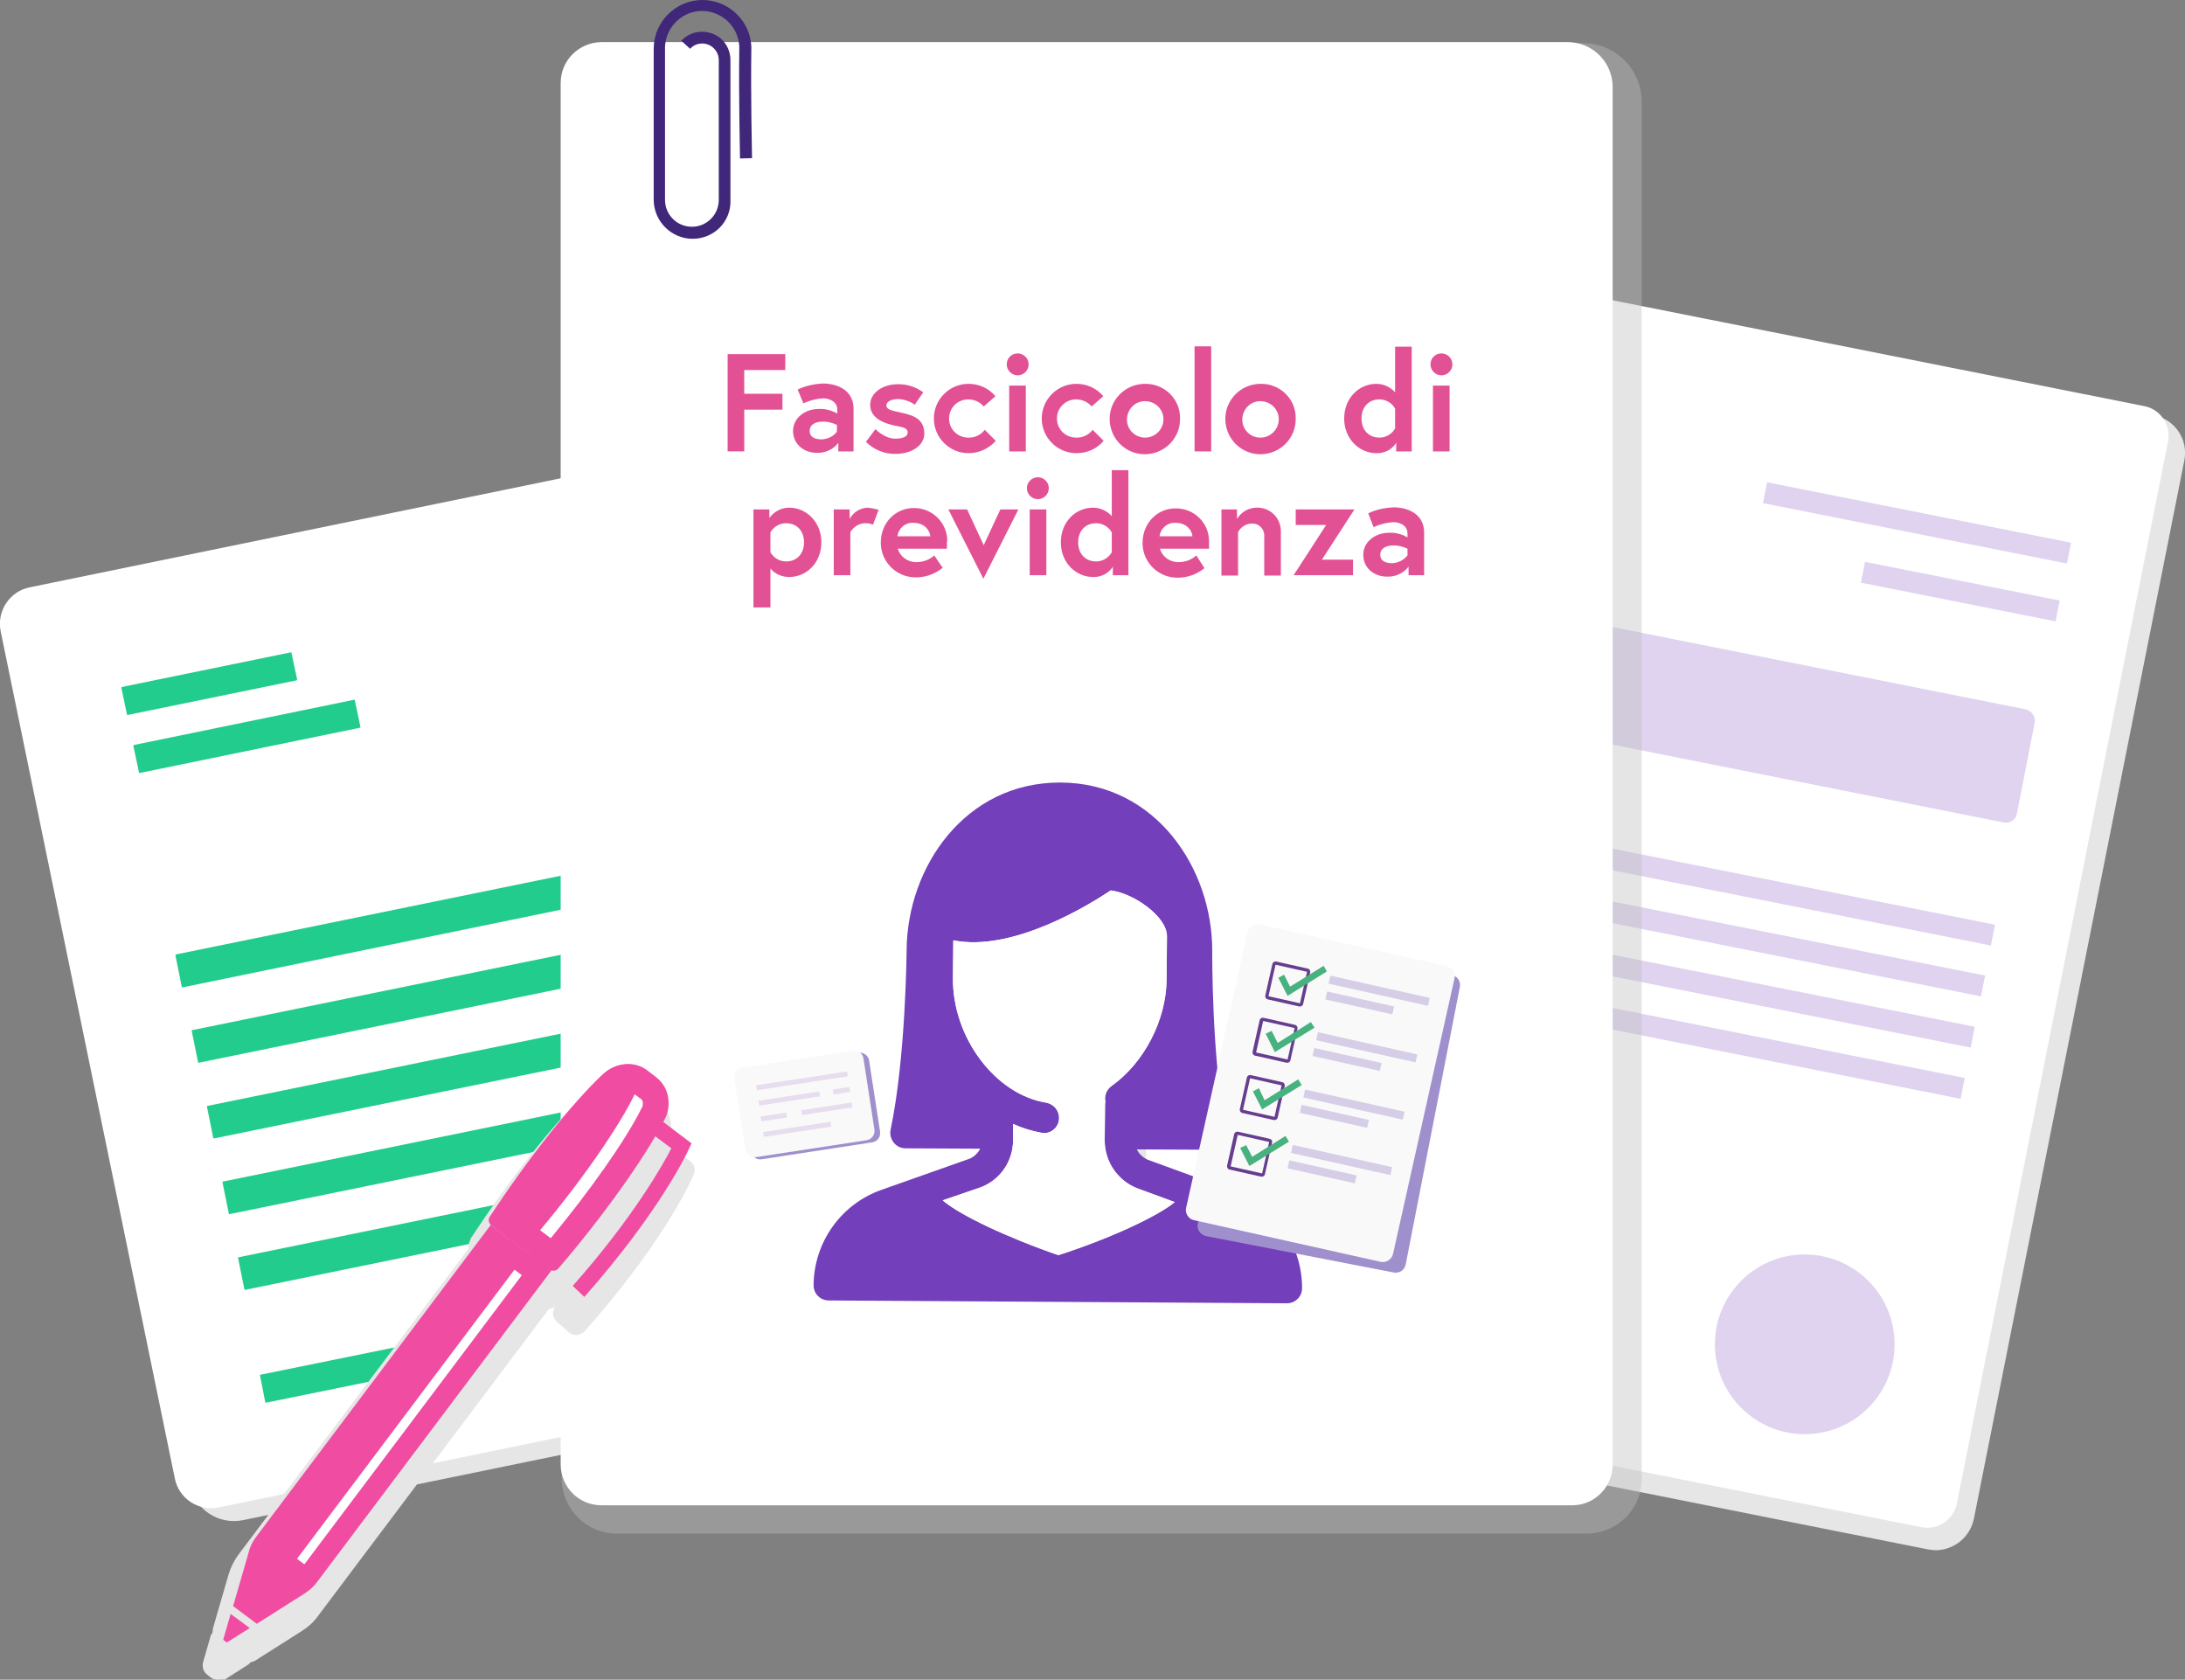 <svg enable-background="new 0 0 617.7 474.8" viewBox="0 0 617.7 474.8" xmlns="http://www.w3.org/2000/svg" xmlns:xlink="http://www.w3.org/1999/xlink"><rect x="0" y="0" width="617.7" height="474.8" fill="#808080" stroke="none"/><clipPath id="a"><path d="m388.8 265.7h2.3v28.8h-2.3z" transform="matrix(.218 -.976 .976 .218 31.505 599.59)"/></clipPath><clipPath id="b"><path d="m383.2 273.7h2.3v19.5h-2.3z" transform="matrix(.218 -.976 .976 .218 23.919 596.824)"/></clipPath><clipPath id="c"><path d="m385.2 281.7h2.3v28.8h-2.3z" transform="matrix(.218 -.976 .976 .218 13.159 608.571)"/></clipPath><clipPath id="d"><path d="m379.7 289.8h2.3v19.5h-2.3z" transform="matrix(.218 -.976 .976 .218 5.423 605.894)"/></clipPath><clipPath id="e"><path d="m381.6 297.9h2.3v28.8h-2.3z" transform="matrix(.218 -.976 .976 .218 -5.488 617.713)"/></clipPath><clipPath id="f"><path d="m376.1 305.9h2.3v19.5h-2.3z" transform="matrix(.218 -.976 .976 .218 -13.084 614.955)"/></clipPath><clipPath id="g"><path d="m378.1 313.6h2.3v28.8h-2.3z" transform="matrix(.218 -.976 .976 .218 -23.52 626.553)"/></clipPath><clipPath id="h"><path d="m372.6 321.6h2.3v19.5h-2.3z" transform="matrix(.218 -.976 .976 .218 -31.116 623.795)"/></clipPath><path d="m395.1 77.2 213.4 42.5c4.6.9 7.6 5.4 6.7 10l-59.6 299.3c-.9 4.6-5.4 7.6-10 6.7l-213.4-42.5c-4.6-.9-7.6-5.4-6.7-10l59.6-299.3c.9-4.6 5.4-7.6 10-6.7z" fill="#e6e6e6"/><path d="m547.3 438.2c-.7 0-1.4-.1-2.1-.2l-213.4-42.5c-5.9-1.2-9.7-6.9-8.5-12.8l59.6-299.3c1.2-5.9 6.9-9.7 12.8-8.5l213.3 42.5c5.9 1.2 9.7 6.9 8.5 12.8l-59.5 299.2c-1.1 5.1-5.5 8.7-10.7 8.8zm-1.2-4.9c3.3.7 6.6-1.5 7.2-4.8l59.6-299.3c.7-3.3-1.5-6.6-4.8-7.2l-213.5-42.5c-3.3-.7-6.6 1.5-7.2 4.8l-59.6 299.3c-.7 3.3 1.5 6.6 4.8 7.2z" fill="#e6e6e6"/><path d="m392.2 72.2 214 42.6c4.6.9 7.6 5.4 6.7 10l-59.7 300.2c-.9 4.6-5.4 7.6-10 6.7l-214-42.6c-4.6-.9-7.6-5.4-6.7-10l59.7-300.1c.9-4.7 5.4-7.7 10-6.8z" fill="#fff"/><path d="m539 104.2h6v87.6h-6z" fill="#dfd3ef" transform="matrix(.195 -.981 .981 .195 291.061 650.654)"/><path d="m467.5 151.2h6v189.5h-6z" fill="#dfd3ef" transform="matrix(.195 -.981 .981 .195 137.436 659.457)"/><path d="m566.5 232.5-179.4-35.7c-1.8-.3-2.9-2-2.6-3.8l5.1-25.6c.4-1.8 2.1-2.9 3.8-2.6l179.2 35.7c1.8.4 2.9 2.1 2.6 3.8l-5 25.6c-.2 1.7-1.9 2.9-3.7 2.6z" fill="#dfd3ef"/><path d="m464.7 165.7h6v189.5h-6z" fill="#dfd3ef" transform="matrix(.195 -.981 .981 .195 120.95 668.258)"/><path d="m461.8 180.1h6v189.5h-6z" fill="#dfd3ef" transform="matrix(.195 -.981 .981 .195 104.473 677.07)"/><path d="m458.9 194.6h6v189.5h-6z" fill="#dfd3ef" transform="matrix(.195 -.981 .981 .195 87.977 685.878)"/><path d="m405.3 250.7h6v85.9h-6z" fill="#dfd3ef" transform="matrix(.195 -.981 .981 .195 40.554 636.752)"/><path d="m551.2 139.4h6v56.1h-6z" fill="#dfd3ef" transform="matrix(.195 -.981 .981 .195 281.837 678.249)"/><circle cx="510.2" cy="380" fill="#dfd3ef" r="25.4"/><path d="m188.3 131.9c5.5-1.1 10.8 2.4 11.9 7.9l13 63.4 36.2 176.4c1.2 5.8-2.5 11.4-8.3 12.6l-172.8 35.4c-5.8 1.2-11.4-2.5-12.6-8.3l-49.1-239.3c-1.2-5.7 2.5-11.4 8.2-12.6z" fill="#e6e6e6"/><path d="m68.7 429.7c-6.9 1.4-13.6-3-15-9.9l-49.1-239.3c-1.4-6.9 3-13.6 9.9-15l173.4-35.6c6.6-1.4 13 2.9 14.4 9.5l49.2 239.8c1.4 6.9-3 13.6-9.9 15zm120-295.8-173.4 35.6c-4.6 1-7.6 5.5-6.6 10.1l49.1 239.3c.9 4.6 5.5 7.6 10.1 6.7l172.9-35.5c4.6-.9 7.6-5.5 6.7-10.1l-49.2-239.8c-1-4.3-5.2-7.1-9.6-6.3z" fill="#e6e6e6"/><path d="m181.9 130.4c5.5-1.1 10.8 2.4 11.9 7.9l13 63.4 36.2 176.3c1.2 5.8-2.5 11.4-8.3 12.5l-172.8 35.6c-5.8 1.2-11.4-2.5-12.5-8.3l-49.2-239.3c-1.2-5.7 2.5-11.4 8.3-12.5z" fill="#fff"/><path d="m34.4 194.2 47.8-9.8c.1 0 .1 0 .2.1l1.6 7.6c0 .1 0 .1-.1.2l-47.8 9.8c-.1 0-.1 0-.2-.1l-1.6-7.6c0-.1.1-.1.1-.2z" fill="#22cc8d"/><path d="m37.8 210.6 62.3-12.8c.1 0 .1 0 .2.1l1.6 7.6c0 .1 0 .1-.1.2l-62.3 12.8c-.1 0-.1 0-.2-.1l-1.6-7.6c0-.1 0-.1.1-.2z" fill="#22cc8d"/><path d="m49.7 269.8 137.4-28.1c.1 0 .2 0 .2.1l1.8 8.9c0 .1 0 .2-.1.2l-137.4 28.2c-.1 0-.2 0-.2-.1l-1.8-8.9c0-.2 0-.2.1-.3z" fill="#22cc8d"/><path d="m54.3 291.2 137.4-28.1c.1 0 .2 0 .2.1l1.8 8.9c0 .1 0 .2-.1.2l-137.4 28.1c-.1 0-.2 0-.2-.1l-1.8-8.9c-.1-.1 0-.2.1-.2z" fill="#22cc8d"/><path d="m58.7 312.6 137.4-28.1c.1 0 .2 0 .2.1l1.8 8.9c0 .1 0 .2-.1.2l-137.5 28.1c-.1 0-.2 0-.2-.1l-1.8-8.9c0-.1.1-.2.2-.2z" fill="#22cc8d"/><path d="m63 334 137.4-28.1c.1 0 .2 0 .2.1l1.8 8.9c0 .1 0 .2-.1.2l-137.4 28.1c-.1 0-.2 0-.2-.1l-1.8-8.9c0-.1.1-.2.1-.2z" fill="#22cc8d"/><path d="m67.4 355.4 137.4-28.1c.1 0 .2 0 .2.1l1.8 8.9c0 .1 0 .2-.1.2l-137.4 28.1c-.1 0-.2 0-.2-.1l-1.8-8.9c0-.1 0-.2.1-.2z" fill="#22cc8d"/><circle cx="198.9" cy="367.5" fill="#22cc8d" r="13.5"/><path d="m73.6 388.6 62.4-12.7c.1 0 .1 0 .2.1l1.5 7.6c0 .1 0 .1-.1.2l-62.4 12.7c-.1 0-.1 0-.2-.1l-1.5-7.6c0-.1 0-.2.1-.2z" fill="#22cc8d"/><g fill="#bfbfbf" opacity=".4"><path d="m174.3 16h273.2c7 0 12.7 5.7 12.7 12.7v389.3c0 6.3-5.1 11.5-11.5 11.5h-274.4c-6.4 0-11.6-5.2-11.6-11.6v-390.3c0-6.4 5.2-11.6 11.6-11.6z"/><path d="m448.7 433.5h-274.4c-8.5 0-15.4-6.9-15.5-15.5v-390.4c0-8.5 6.9-15.4 15.5-15.4h273.2c9.2 0 16.6 7.4 16.6 16.6v389.3c0 8.5-6.9 15.3-15.4 15.4zm-274.4-413.6c-4.2 0-7.7 3.4-7.7 7.7v390.4c0 4.2 3.4 7.7 7.7 7.7h274.4c4.2 0 7.6-3.4 7.6-7.6v-389.3c0-4.9-4-8.8-8.8-8.8z"/></g><path d="m170 11.9h273.2c7 0 12.7 5.7 12.7 12.7v389.4c0 6.3-5.1 11.5-11.4 11.5h-274.5c-6.4 0-11.5-5.2-11.5-11.6v-390.4c0-6.4 5.1-11.5 11.5-11.6z" fill="#fff"/><path d="m288.9 345.4c5.5-2.1 9.1-7.4 9.1-13.3v-4.6c2.5 1.2 5.2 2 8 2.5.2 0 .5.1.7.1 2.4 0 4.3-1.9 4.3-4.3 0-2.1-1.5-3.9-3.6-4.3-14.5-2.3-26.6-18.4-26.5-35.1l.1-10.8c16.8 3.4 38.5-10.1 44.5-14.1 6.6.8 16 7.5 15.9 13v12.2c-.1 11.5-6.4 23.6-15.6 30.2-1.4 1-2.1 2.8-1.7 4.4 0 .2-.1.4-.1.5l-.1 10.4c0 6 3.6 11.3 9.1 13.5l10.6 3.9c-4.8 4-18.3 10.3-32.9 15-14.5-5-28-11.4-32.7-15.4z" fill="#e6e6e6"/><path d="m288.9 345.4c5.5-2.1 9.1-7.4 9.1-13.3v-4.6c2.5 1.2 5.2 2 8 2.5.2 0 .5.1.7.1 2.4 0 4.3-1.9 4.3-4.3 0-2.1-1.5-3.9-3.6-4.3-14.5-2.3-26.6-18.4-26.5-35.1l.1-10.8c16.8 3.4 38.5-10.1 44.5-14.1 6.6.8 16 7.5 15.9 13v12.2c-.1 11.5-6.4 23.6-15.6 30.2-1.4 1-2.1 2.8-1.7 4.4 0 .2-.1.4-.1.5l-.1 10.4c0 6 3.6 11.3 9.1 13.5l10.6 3.9c-4.8 4-18.3 10.3-32.9 15-14.5-5-28-11.4-32.7-15.4z" fill="#e6e6e6"/><path d="m277.1 324.7c-.6 1.2-1.6 2.2-2.9 2.8l-24.9 8.8c-11.5 4-19.2 14.8-19.3 27 0 2.4 1.9 4.3 4.3 4.3l129.5.8c2.4 0 4.3-1.9 4.3-4.3 0-12.2-7.6-23.1-19-27.3l-24.7-9c-1.3-.6-2.4-1.6-3-2.9l21 .1c1.3 0 2.6-.6 3.4-1.6.8-1.1 1.1-2.4.8-3.7-4.1-20.6-3.9-50.6-3.9-50.8.1-23.3-15.9-47.6-42.9-47.7s-43.3 23.9-43.5 47.3c0 .2-.2 30.2-4.5 50.7-.3 1.3 0 2.6.8 3.7s2.1 1.7 3.4 1.7zm.2 10.9c5.5-2.1 9.1-7.4 9.1-13.3v-4.6c2.6 1.2 5.3 2 8 2.5.2 0 .5.1.7.1 2.4 0 4.3-1.9 4.3-4.3 0-2.1-1.5-3.9-3.6-4.3-14.4-2.3-26.5-18.4-26.4-35.1l.1-10.8c16.8 3.4 38.5-10.1 44.5-14.1 6.6.8 16 7.5 15.9 13l-.1 12.2c-.1 11.5-6.4 23.6-15.6 30.1-1.4 1-2.1 2.8-1.7 4.5 0 .2-.1.4-.1.5l-.1 10.4c0 5.9 3.6 11.3 9.2 13.5l10.6 3.9c-4.8 4-18.3 10.3-32.9 15-14.5-5-28-11.4-32.7-15.5z" fill="#733fba"/><path d="m277.3 335.6c5.5-2.1 9.1-7.4 9.1-13.3v-4.6c2.6 1.2 5.3 2 8 2.5.2 0 .5.1.7.1 2.4 0 4.3-1.9 4.3-4.3 0-2.1-1.5-3.9-3.6-4.3-14.4-2.3-26.5-18.4-26.4-35.1l.1-10.8c16.8 3.4 38.5-10.1 44.5-14.1 6.6.8 16 7.5 15.9 13l-.1 12.2c-.1 11.5-6.4 23.6-15.6 30.1-1.4 1-2.1 2.8-1.7 4.5 0 .2-.1.4-.1.5l-.1 10.4c0 5.9 3.6 11.3 9.2 13.5l10.6 3.9c-4.8 4-18.3 10.3-32.9 15-14.5-5-28-11.4-32.7-15.5z" fill="#fff"/><path d="m338.6 346 15.3-78.4c.3-1.6 1.8-2.6 3.4-2.3l53.1 10.3c1.6.3 2.6 1.8 2.3 3.4l-15.3 78.4c-.3 1.6-1.8 2.6-3.4 2.3l-53.1-10.3c-1.6-.4-2.6-1.9-2.3-3.4z" fill="#9f90cd"/><path d="m390.4 356.7-52.9-11.8c-1.5-.3-2.5-1.9-2.2-3.4l17.4-78c.3-1.5 1.9-2.5 3.4-2.2l52.9 11.8c1.5.3 2.5 1.9 2.2 3.4l-17.4 78c-.4 1.5-1.9 2.5-3.4 2.2-.1 0-.1 0 0 0" fill="#f9f9f9"/><path d="m364 299.5-8.9-2 2-8.9 8.9 2zm2.1-9.8-8.9-2c-.5-.1-1 .2-1.1.7l-2 8.9c-.1.5.2 1 .7 1.1l8.9 2c.5.1 1-.2 1.1-.7l2-8.9c.1-.5-.2-1-.7-1.1z" fill="#673d8f"/><path d="m360.3 315.7-8.9-2 2-8.9 8.9 2zm2.2-9.8-8.9-2c-.5-.1-1 .2-1.1.7l-2 8.9c-.1.5.2 1 .7 1.1l8.9 2c.5.1 1-.2 1.1-.7l2-8.9c.1-.5-.2-1-.7-1.1z" fill="#673d8f"/><path d="m356.8 331.7-8.9-2 2-8.9 8.9 2zm2.1-9.8-8.9-2c-.5-.1-1 .2-1.1.7l-2 8.9c-.1.5.2 1 .7 1.1l8.9 2c.5.1 1-.2 1.1-.7l2-8.9c.2-.5-.2-1-.7-1.1.1 0 .1 0 0 0" fill="#673d8f"/><path d="m360.4 297.4-2.6-5.2 1.7-.8 1.7 3.4 9.4-5.9 1 1.6z" fill="#48b180"/><path d="m356.8 313.6-2.6-5.1 1.7-.9 1.6 3.4 9.5-5.9 1 1.6z" fill="#48b180"/><path d="m353.2 329.6-2.6-5.1 1.7-.8 1.7 3.3 9.4-5.9 1 1.6z" fill="#48b180"/><path d="m367.5 283.6-8.9-2 2-8.9 8.9 2zm2.2-9.8-8.9-2c-.5-.1-1 .2-1.1.7l-2 8.9c-.1.5.2 1 .7 1.1l8.9 2c.5.1 1-.2 1.1-.7l2-8.9c.1-.5-.2-1-.7-1.1z" fill="#673d8f"/><path d="m364 281.5-2.6-5.1 1.6-.9 1.7 3.4 9.5-5.9.9 1.6z" fill="#48b180"/><g clip-path="url(#a)"><path d="m388.8 265.7h2.3v28.8h-2.3z" fill="#d5cee6" transform="matrix(.218 -.976 .976 .218 31.505 599.59)"/></g><g clip-path="url(#b)"><path d="m383.2 273.8h2.3v19.5h-2.3z" fill="#d5cee6" transform="matrix(.218 -.976 .976 .218 23.909 596.832)"/></g><g clip-path="url(#c)"><path d="m385.2 281.7h2.3v28.8h-2.3z" fill="#d5cee6" transform="matrix(.218 -.976 .976 .218 13.159 608.571)"/></g><g clip-path="url(#d)"><path d="m379.7 289.8h2.3v19.5h-2.3z" fill="#d5cee6" transform="matrix(.218 -.976 .976 .218 5.423 605.894)"/></g><g clip-path="url(#e)"><path d="m381.6 297.9h2.3v28.8h-2.3z" fill="#d5cee6" transform="matrix(.218 -.976 .976 .218 -5.488 617.713)"/></g><g clip-path="url(#f)"><path d="m376.1 305.9h2.3v19.5h-2.3z" fill="#d5cee6" transform="matrix(.218 -.976 .976 .218 -13.084 614.955)"/></g><g clip-path="url(#g)"><path d="m378.1 313.6h2.3v28.8h-2.3z" fill="#d5cee6" transform="matrix(.218 -.976 .976 .218 -23.52 626.553)"/></g><g clip-path="url(#h)"><path d="m372.6 321.6h2.3v19.5h-2.3z" fill="#d5cee6" transform="matrix(.218 -.976 .976 .218 -31.116 623.795)"/></g><path d="m211.4 302.4 31.3-4.8c1.5-.2 2.8.8 3 2.2l3.1 20.1c.2 1.5-.8 2.8-2.2 3l-31.3 4.8c-1.5.2-2.8-.8-3-2.2l-3.1-20.1c-.3-1.4.7-2.8 2.2-3z" fill="#9f90cd"/><path d="m209.8 301.8 31.3-4.8c1.5-.2 2.8.8 3 2.2l3.1 20.1c.2 1.5-.8 2.8-2.2 3l-31.3 4.8c-1.5.2-2.8-.8-3-2.2l-3.1-20.1c-.2-1.4.8-2.8 2.2-3z" fill="#f9f9f9"/><path d="m215.5 318.5h19.3v1.4h-19.3z" fill="#e7ddee" transform="matrix(.989 -.151 .151 .989 -45.494 37.539)"/><path d="m214.9 315h7.3v1.4h-7.3z" fill="#e7ddee" transform="matrix(.989 -.151 .151 .989 -45.042 36.508)"/><path d="m226.3 312.7h14.4v1.4h-14.4z" fill="#e7ddee" transform="matrix(.989 -.151 .151 .989 -44.528 38.734)"/><path d="m214.2 309.8h17.4v1.4h-17.4z" fill="#e7ddee" transform="matrix(.989 -.151 .151 .989 -44.217 37.097)"/><path d="m235.3 307.6h4.7v1.4h-4.7z" fill="#e7ddee" transform="matrix(.989 -.151 .151 .989 -43.709 39.292)"/><path d="m213.5 304.8h26v1.4h-26z" fill="#e7ddee" transform="matrix(.989 -.151 .151 .989 -43.415 37.577)"/><path d="m67.9 467.6-5.3-4-2.1 7.3 1 .8zm15.5-9.8c1.4-.9 2.7-2 3.7-3.4l66.2-88-.4-.3c.8.6 2 .5 2.6-.3 10.6-12.3 21.1-26.6 27.3-37.3l4.5 3.4c-2.5 4.8-10.8 19.6-27.9 38.9l3.4 3c21.4-24.1 29.2-41 29.5-41.7l.8-1.7-8-6 .3-.5c1-2 1.4-4.2 1.1-6.4-.3-2.3-1.6-4.4-3.4-5.8l-2.6-1.9c-2.6-1.6-5.8-2-8.8-1-.4.1-.7.3-1.1.5-.9.4-1.8 1-2.5 1.7-9 8.4-21.7 24.6-32 40.3v.2c-.2.3-.3.7-.2 1.1.1.5.4 1 .8 1.3l-.4-.3-66.2 88c-1 1.3-1.7 2.8-2.2 4.4l-4.4 15.2 6.7 5z" fill="#e6e6e6"/><path d="m61.5 474.8c-.7 0-1.4-.2-1.9-.6l-1-.8c-1.1-.8-1.5-2.2-1.2-3.5l2.1-7.3c.1-.4.3-.8.6-1.1 0-.4 0-.8.1-1.2l4.4-15.2c.6-2 1.5-3.8 2.7-5.5l65.2-86.7c-.1-.8 0-1.6.4-2.3.1-.4.2-.7.5-1 10.8-16.5 23.5-32.5 32.5-40.9l.1-.1c1-.9 2-1.6 3.2-2.1.4-.2.9-.4 1.4-.6.6-.2 1.3-.4 1.9-.5 3.4-.8 7-.1 9.9 2l2.6 2c2.5 1.9 4.2 4.7 4.6 7.9.3 2.1.1 4.3-.5 6.4l6 4.5c1.2.9 1.6 2.5 1 3.9l-.8 1.7c-.9 1.9-8.9 18.7-30 42.5-.6.6-1.4 1-2.2 1.1-.8 0-1.7-.2-2.3-.8l-3.4-3c-1.2-1.1-1.4-2.9-.5-4.2-.6.3-1.2.6-1.8.7l-65.2 86.7c-1.2 1.7-2.8 3.1-4.5 4.2l-13.4 8.5c-.4.2-.8.3-1.2.4-.2.3-.5.6-.9.8l-6.4 4.1c-.8-.1-1.4 0-2 0zm5.5-14.8 3.2 2.4 11.6-7.3c1.1-.7 2-1.6 2.8-2.6l65.1-86.5c0-.6.3-1.3.6-1.8.8-1 2.1-1.5 3.4-1.2 10.4-12.2 20.5-25.9 26.4-36.1 1.6-.4 2.6-2 2.3-3.6 0-.1-.1-.2-.1-.4.1-.1.1-.2.2-.3l.1-.2c.7-1.4 1-2.9.8-4.4s-1-2.8-2.2-3.7l-2.6-1.9c-1.4-1-3.1-1.3-4.7-.8-.3.1-.7.2-1 .3-.2.1-.5.2-.7.3-.6.3-1.2.7-1.8 1.2l-.1.1c-8.3 7.8-20.7 23.3-30.9 38.8.7 1.1.6 2.5-.2 3.6-.4.5-.9.9-1.5 1.1l-65.1 86.5c-.8 1-1.3 2.2-1.7 3.4z" fill="#e6e6e6"/><path d="m70.6 460.2-5.4-4-2.1 7.3 1 .8z" fill="#f04ca2"/><path d="m72.6 459 13.4-8.5c1.4-.9 2.7-2 3.7-3.4l66.2-88-17.2-12.8-66.2 88c-1 1.3-1.8 2.8-2.2 4.5l-4.4 15.2z" fill="#f04ca2"/><path d="m142.6 344.6c10.2-15.4 22.3-30.6 30.5-38.3 2.3-2.1 5.5-2.5 7.6-.9l2.6 1.9c1.1.8 1.8 2.1 2 3.4.2 1.4-.1 2.9-.7 4.2-5.1 10-16.4 25.9-28.3 39.9z" fill="#fff"/><path d="m181.7 311.5c.1.7 0 1.3-.4 1.9-4.6 9.2-14.7 23.4-25.6 36.6l-8.2-6.1c9.6-14.1 20.5-27.7 28-34.7 1-.9 2.2-1.2 2.9-.6l2.6 1.9c.4.2.6.5.7 1m7.2-1.2c-.3-2.3-1.6-4.4-3.4-5.8l-2.6-2c-3.6-2.7-8.8-2.2-12.4 1.1-9 8.4-21.7 24.6-32 40.3-.3.4-.4.9-.3 1.3.1.5.4 1 .8 1.3l16.3 12.3c.8.6 2 .5 2.6-.3 12.2-14.2 24.3-31 29.9-41.9 1.1-1.9 1.4-4.1 1.1-6.3z" fill="#f04ca2"/><path d="m161.9 363.5c17.1-19.3 25.4-34.1 27.9-38.9l-9.1-6.8 2.8-3.7 12 9.1-.8 1.7c-.3.7-8.1 17.5-29.5 41.7z" fill="#f04ca2"/><path d="m64.7 399.2h102.3v2.6h-102.3z" fill="#fff" transform="matrix(.601 -.799 .799 .601 -273.88 252.405)"/><path d="m179.1 310c1.5-2.8 1.5-6.1.1-9-3.1-.5-6.3.4-8.6 2.6-9 8.4-21.7 24.6-32 40.3-.5.9-.3 2 .5 2.6l8.9 6.7c12.7-14.4 25.4-31.9 31.1-43.2z" fill="#f04ca2"/><path d="m195.8 67.5c-6 0-10.9-4.9-11-10.9v-42.8c0-7.6 6.2-13.8 13.8-13.8 3.7 0 7.2 1.5 9.8 4.1s4.1 6.2 4 9.9c-.2 12.5.2 30.5.2 30.7l-3.4.1c0-.2-.4-18.3-.2-30.8.2-5.8-4.3-10.6-10.1-10.9-5.8-.2-10.6 4.3-10.9 10.1v.6 42.7c0 4.2 3.4 7.6 7.6 7.6s7.6-3.4 7.6-7.6v-39.5c0-2.6-2.1-4.7-4.7-4.7-1.3 0-2.5.5-3.4 1.5l-2.5-2.3c3-3.2 8.1-3.4 11.4-.4 1.6 1.5 2.5 3.7 2.5 5.9v39.6c.2 6-4.6 10.9-10.7 10.9z" fill="#402779"/><g fill="#e35195"><path d="m210.4 111.3h10.8v4.5h-10.8v11.8h-4.7v-27.5h16.3v4.5h-11.6z"/><path d="m241.3 115.5v12.1h-4.3v-2.4c-1.5 1.9-3.8 2.9-6.1 2.8-3.5 0-6.7-2.3-6.7-6.2 0-3.6 3.3-6.2 7.3-6.2 1.8-.1 3.6.4 5.2 1.3v-1.1c0-2.4-2.4-3.2-4-3.2-1.9.1-3.8.6-5.6 1.4l-1.6-3.9c2.3-1.1 4.8-1.6 7.4-1.7 5.3.2 8.4 2.9 8.4 7.1zm-4.7 6.5v-1.9c-1.3-.6-2.8-1-4.2-.9-1.5 0-3.5.6-3.5 2.6s1.9 2.4 3.4 2.4c1.7-.1 3.3-.8 4.3-2.2z"/><path d="m247.5 121.3s2.5 2.7 5.6 2.7c1.9 0 3.5-.5 3.5-1.7s-.9-1.5-3.7-2c-3.7-.8-6.9-2.4-6.9-5.9 0-2.9 2.9-5.8 8-5.8 2.5 0 5 .8 7 2.3l-2.4 3.5c-1.4-1-3-1.5-4.6-1.6-1.8 0-3.4.6-3.4 1.8s1.3 1.4 4.4 2.1c3.7.8 6.3 2 6.3 5.9 0 3.2-3.4 5.7-8.1 5.7-3.1.1-6.2-1.2-8.4-3.4z"/><path d="m278.4 121.5 3.1 3.1c-1.9 2.2-4.7 3.5-7.7 3.5-5.4 0-9.8-4.4-9.8-9.8s4.4-9.8 9.8-9.8c2.9 0 5.7 1.2 7.6 3.5l-3.3 2.9c-1.1-1.3-2.7-2-4.4-2-3 0-5.4 2.4-5.4 5.4s2.4 5.4 5.4 5.4c1.9.1 3.6-.8 4.7-2.2z"/><path d="m287.7 99.9c1.7 0 3.1 1.4 3.1 3.1s-1.4 3.1-3.1 3.1-3.1-1.4-3.1-3.1c0-1.7 1.3-3.1 3.1-3.1zm-2.4 9.1h4.7v18.6h-4.7z"/><path d="m308.9 121.5 3.1 3.1c-1.9 2.3-4.7 3.5-7.7 3.5-5.4 0-9.8-4.4-9.8-9.8s4.4-9.8 9.8-9.8c2.9 0 5.7 1.2 7.6 3.5l-3.3 2.9c-1.1-1.3-2.7-2-4.4-2-3 0-5.4 2.4-5.4 5.4s2.4 5.4 5.4 5.4c1.9.1 3.6-.8 4.7-2.2z"/><path d="m333.6 118.3c.1 5.5-4.3 10-9.8 10.1s-10-4.3-10.1-9.8 4.3-10 9.8-10.1h.2c5.4-.1 9.9 4.2 9.9 9.6zm-4.7 0c-.1-2.8-2.5-5-5.4-4.9-2.8.1-5 2.5-4.9 5.4.1 2.8 2.4 4.9 5.1 4.9 2.8 0 5.1-2.2 5.2-5 0-.1 0-.2 0-.4z"/><path d="m337.7 97.9h4.7v29.7h-4.7z"/><path d="m366.3 118.3c.1 5.5-4.3 10-9.8 10.1s-10-4.3-10.1-9.8 4.3-10 9.8-10.1h.2c5.4-.1 9.9 4.2 9.9 9.6zm-4.8 0c-.1-2.8-2.5-5-5.4-4.9-2.8.1-5 2.5-4.9 5.4.1 2.8 2.4 4.9 5.1 4.9 2.8 0 5.1-2.2 5.2-5 0-.1 0-.3 0-.4z"/><path d="m399.1 127.6h-4.4v-2.4c-1.2 1.9-3.4 3-5.6 2.9-4.8 0-9.1-4-9.1-9.8s4.2-9.8 9.1-9.8c2 0 4 .9 5.3 2.4v-12.9h4.7zm-4.7-12.1c-.9-1.6-2.6-2.6-4.4-2.6-3.2 0-5.1 2.3-5.1 5.4s1.9 5.4 5.1 5.4c1.8 0 3.5-1 4.4-2.6z"/><path d="m407.5 99.9c1.7 0 3.1 1.4 3.1 3.1s-1.4 3.1-3.1 3.1-3.1-1.4-3.1-3.1c0-1.7 1.3-3.1 3.1-3.1zm-2.4 9.1h4.7v18.6h-4.7z"/><path d="m217.5 144v2.4c1.3-1.8 3.4-2.9 5.6-2.9 4.8 0 9.1 4 9.1 9.8s-4.2 9.8-9.1 9.8c-2 0-4-.8-5.3-2.4v11h-4.8v-27.7zm.3 12.1c.9 1.6 2.6 2.6 4.4 2.6 3.2 0 5.1-2.3 5.1-5.4s-1.9-5.4-5.1-5.4c-1.8 0-3.5 1-4.4 2.6z"/><path d="m248.4 144.1-1.6 4.2c-.7-.3-1.5-.4-2.2-.4-1.7 0-3.3 1-4.2 2.5v12.2h-4.7v-18.6h4.5v2.7c1-1.9 2.9-3.1 5.1-3.2 1 .1 2 .3 3.1.6z"/><path d="m267.7 153.3v1.8h-13.9c.7 2.3 2.8 3.8 5.2 3.8 1.9 0 3.7-.6 5.1-1.9l2.4 3.5c-2.1 1.7-4.7 2.7-7.5 2.7-5.4.1-9.9-4.2-10-9.6 0-.1 0-.1 0-.2 0-5.5 4-9.8 9.4-9.8 5.2 0 9.4 4.2 9.4 9.3-.1.1-.1.2-.1.4zm-4.7-1.7c-.1-1.6-1.6-3.8-4.7-3.8-2.3-.2-4.3 1.5-4.6 3.8z"/><path d="m273.4 144 4.7 10.1 4.7-10.1h5.1l-9.9 19.6-9.9-19.6z"/><path d="m293.4 134.9c1.7 0 3.1 1.4 3.1 3.1s-1.4 3.1-3.1 3.1-3.1-1.4-3.1-3.1c0-1.7 1.4-3.1 3.1-3.1zm-2.3 9.1h4.7v18.6h-4.7z"/><path d="m319 162.6h-4.4v-2.4c-1.2 1.9-3.4 3-5.6 2.9-4.8 0-9.1-4-9.1-9.8s4.2-9.8 9.1-9.8c2 0 4 .9 5.3 2.4v-13h4.7zm-4.7-12.1c-.9-1.6-2.6-2.6-4.4-2.6-3.2 0-5.1 2.3-5.1 5.4s1.9 5.4 5.1 5.4c1.8 0 3.5-1 4.4-2.6z"/><path d="m341.8 153.3v1.8h-13.9c.7 2.3 2.8 3.8 5.2 3.8 1.9 0 3.7-.6 5.1-1.9l2.3 3.6c-2.1 1.7-4.7 2.7-7.5 2.7-5.4.1-9.9-4.2-10-9.6 0-.1 0-.1 0-.2 0-5.5 4-9.8 9.4-9.8 5.2 0 9.4 4.1 9.4 9.3zm-4.7-1.7c-.1-1.6-1.6-3.8-4.7-3.8-2.3-.2-4.3 1.5-4.6 3.8z"/><path d="m362.1 150.6v12.1h-4.7v-10.9c.2-1.9-1.1-3.6-3-3.8-.2 0-.4 0-.7 0-1.6.1-2.9 1-3.7 2.4v12.3h-4.7v-18.7h4.4v2.7c1.2-2 3.3-3.2 5.6-3.2 3.7-.1 6.7 2.8 6.8 6.5z"/><path d="m382.9 144-9.2 14.2h8.8v4.4h-16.8l9.2-14.2h-8.6v-4.4z"/><path d="m402.6 150.5v12.1h-4.4v-2.4c-1.5 1.9-3.8 2.9-6.1 2.8-3.5 0-6.7-2.3-6.7-6.2 0-3.6 3.3-6.2 7.3-6.2 1.8-.1 3.6.4 5.2 1.3v-1.1c0-2.4-2.4-3.2-4-3.2-1.9.1-3.8.6-5.6 1.4l-1.5-3.9c2.3-1.1 4.8-1.6 7.4-1.7 5.3.2 8.4 2.9 8.4 7.1zm-4.7 6.5v-1.9c-1.3-.6-2.8-1-4.2-.9-1.5 0-3.5.6-3.5 2.6s1.9 2.4 3.4 2.4c1.6-.1 3.2-.8 4.3-2.2z"/></g></svg>